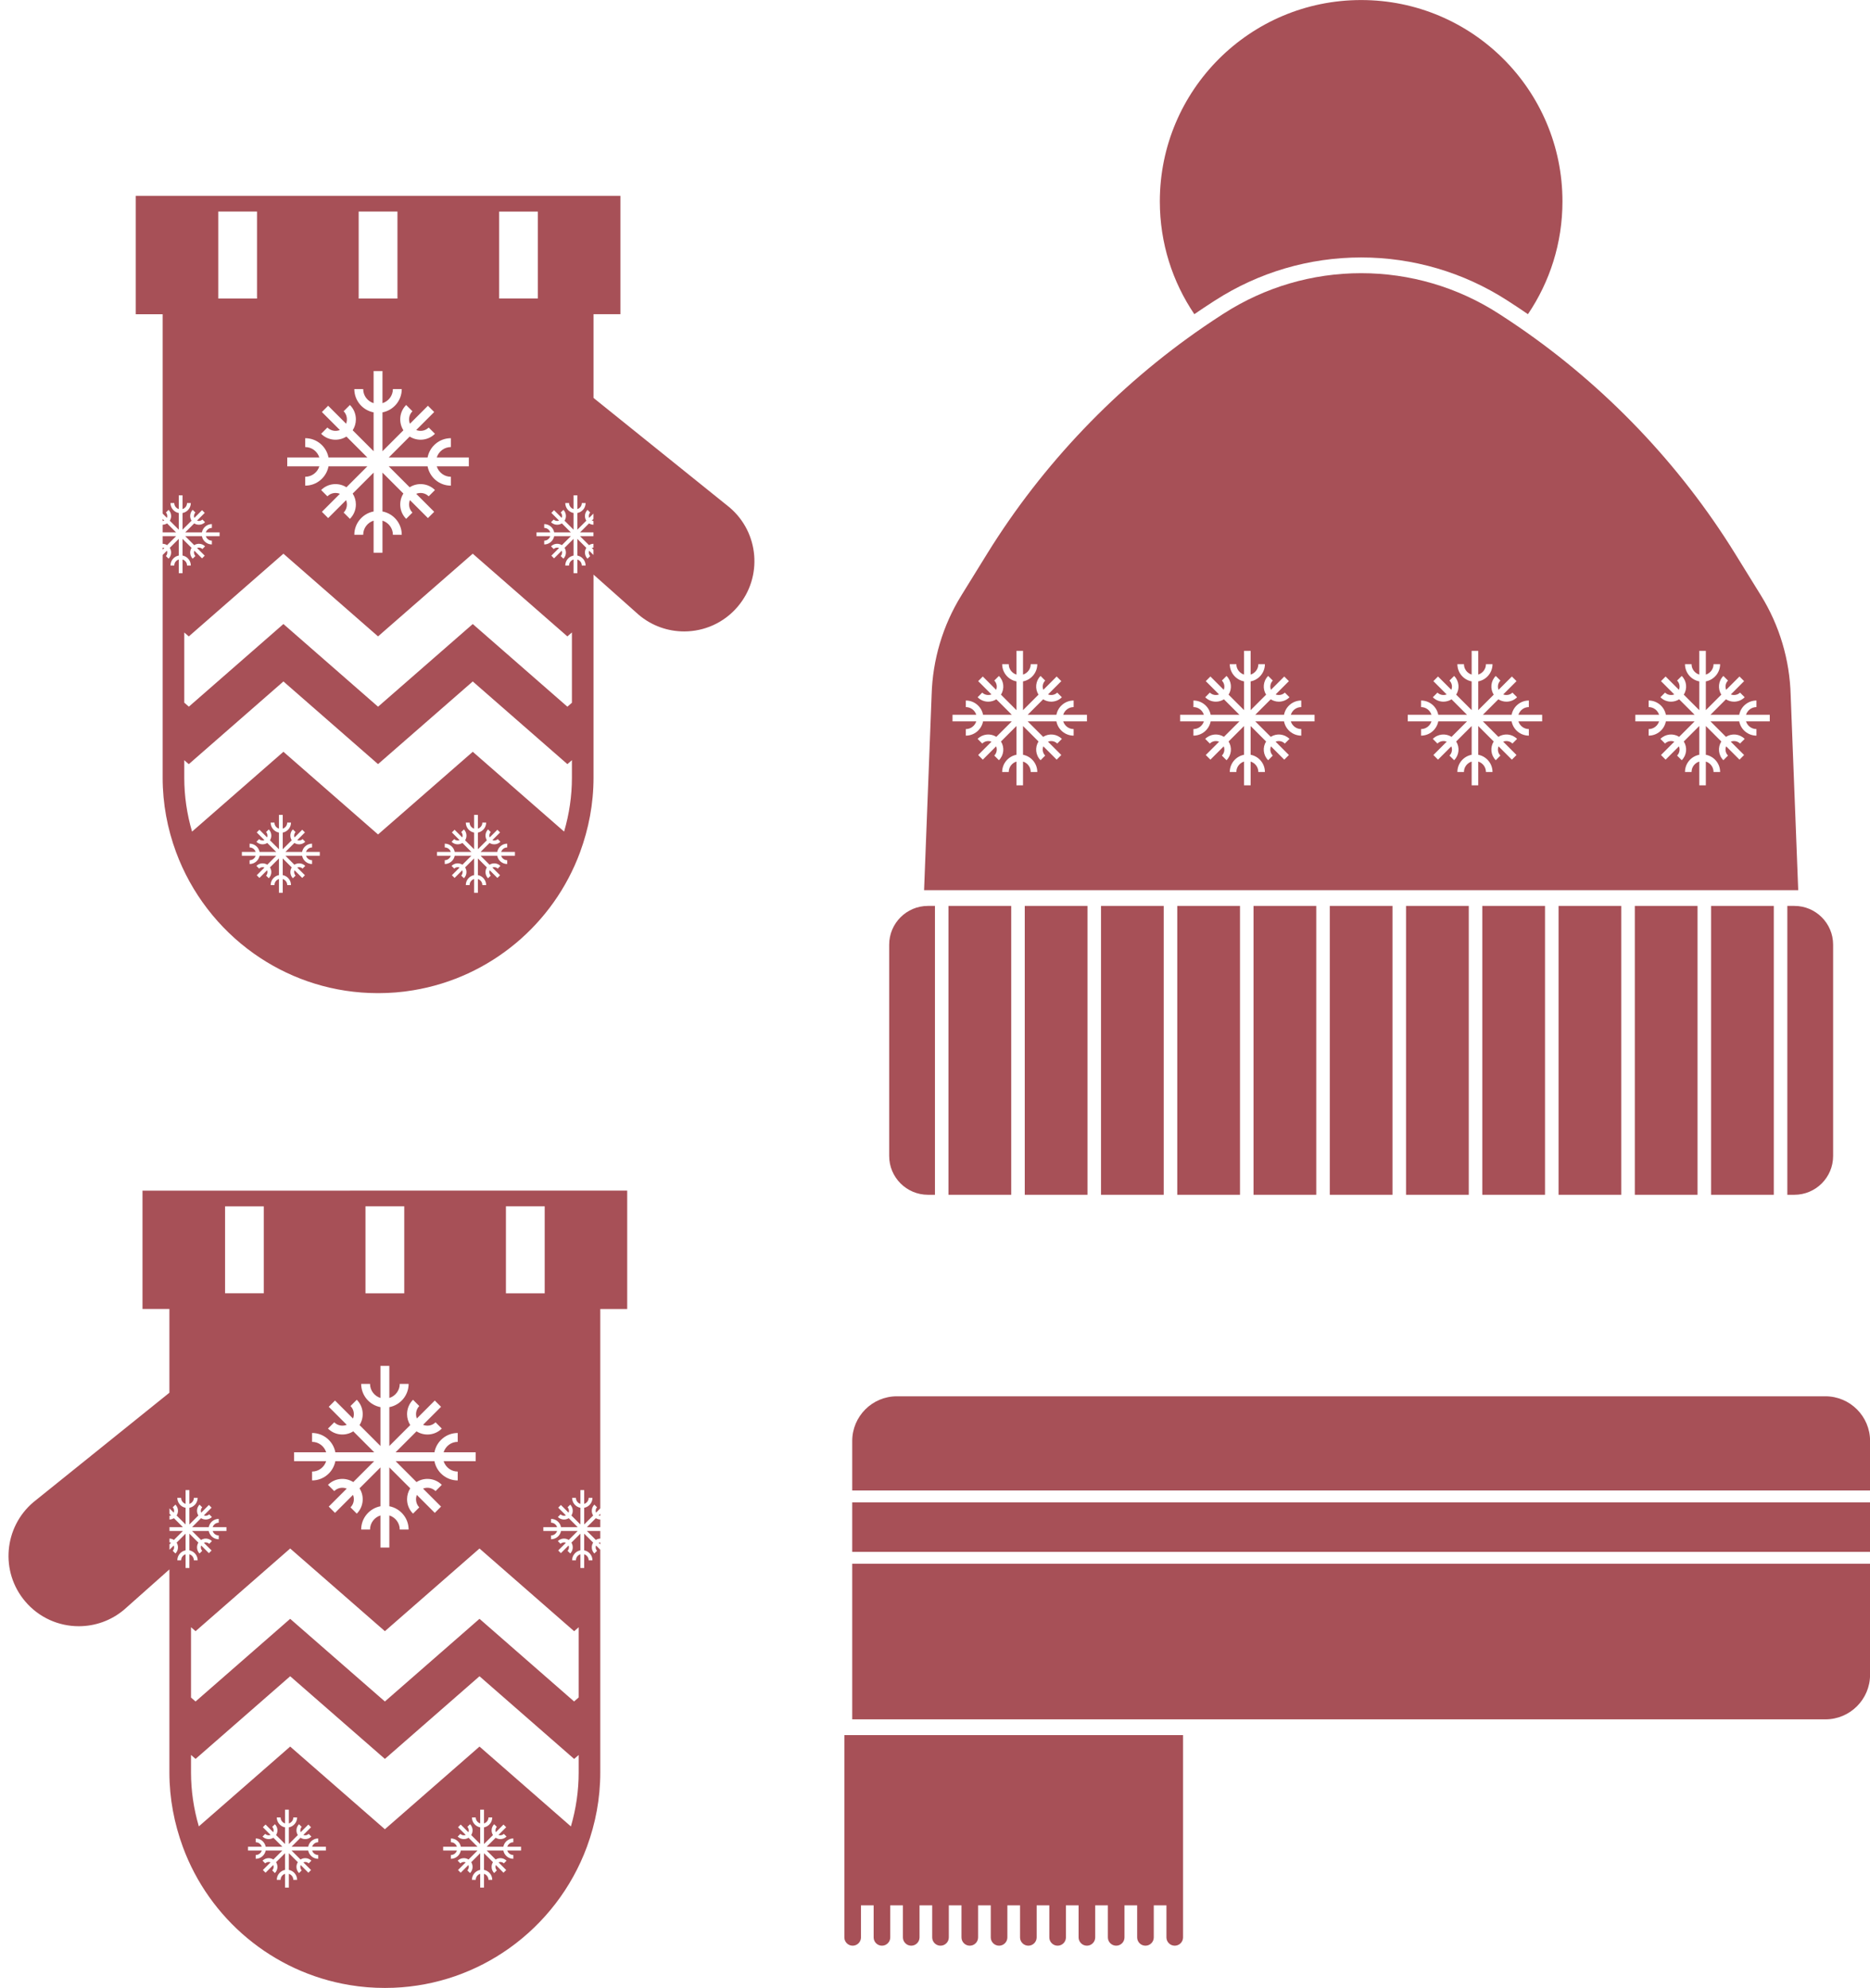 <?xml version="1.0" encoding="UTF-8" standalone="no"?><svg xmlns="http://www.w3.org/2000/svg" xmlns:xlink="http://www.w3.org/1999/xlink" fill="#000000" height="1078.4" preserveAspectRatio="xMidYMid meet" version="1" viewBox="68.8 46.4 1014.7 1078.4" width="1014.7" zoomAndPan="magnify"><g fill="#a75057" id="change1_1"><path d="M 392.125 881.77 C 392.848 881.301 393.68 881.055 394.523 881.031 L 394.523 876.906 L 387.25 876.906 L 392.125 881.77" fill="inherit"/><path d="M 387.25 874.836 L 394.523 874.836 L 394.523 870.699 C 393.691 870.668 392.848 870.422 392.125 869.965 L 387.25 874.836" fill="inherit"/><path d="M 394.523 883.102 C 394.227 883.113 393.926 883.188 393.637 883.297 L 394.523 884.18 L 394.523 883.102" fill="inherit"/><path d="M 394.523 867.562 L 393.637 868.449 C 393.926 868.566 394.227 868.629 394.523 868.641 L 394.523 867.562" fill="inherit"/><path d="M 364.363 747.973 L 343.324 747.973 L 343.324 700.797 L 364.363 700.797 Z M 382.793 967.207 L 380.312 969.387 L 336.707 931.297 L 328.988 924.555 L 321.273 931.297 L 277.645 969.402 L 266.305 959.512 L 233.969 931.293 L 226.254 924.559 L 218.539 931.297 L 174.914 969.402 L 172.449 967.254 L 172.449 929.113 L 174.914 931.266 L 182.633 924.523 L 226.262 886.406 L 250.875 907.887 L 269.934 924.523 L 277.652 931.262 L 285.367 924.523 L 328.988 886.41 L 372.613 924.523 L 380.348 931.277 L 382.793 929.133 Z M 382.793 1007.93 C 382.793 1017.789 381.379 1027.602 378.578 1037.172 L 336.707 1000.59 L 328.988 993.855 L 321.273 1000.602 L 277.645 1038.699 L 266.305 1028.809 L 233.969 1000.59 L 226.254 993.859 L 218.539 1000.602 L 176.691 1037.148 C 173.875 1027.512 172.449 1017.711 172.449 1007.93 L 172.449 998.398 L 174.918 1000.551 L 182.633 993.812 L 226.258 955.703 L 250.879 977.191 L 269.938 993.816 L 277.652 1000.551 L 285.367 993.812 L 328.988 955.707 L 372.613 993.812 L 380.348 1000.57 L 382.793 998.422 Z M 351.535 1050.25 L 344.066 1050.25 C 344.508 1051.648 345.805 1052.68 347.348 1052.68 L 347.348 1054.738 C 344.656 1054.738 342.414 1052.801 341.93 1050.25 L 332.891 1050.25 L 337.758 1055.121 C 339.59 1053.961 342.051 1054.172 343.645 1055.762 L 342.188 1057.219 C 341.402 1056.441 340.246 1056.25 339.281 1056.641 L 343.469 1060.828 L 342.008 1062.289 L 337.832 1058.109 C 337.461 1059.078 337.648 1060.25 338.402 1061.012 L 336.945 1062.469 C 336.051 1061.57 335.555 1060.379 335.555 1059.121 C 335.555 1058.199 335.82 1057.328 336.301 1056.578 L 331.43 1051.711 L 331.43 1060.75 C 333.98 1061.238 335.918 1063.48 335.918 1066.172 L 333.855 1066.172 C 333.855 1064.629 332.828 1063.328 331.43 1062.891 L 331.43 1070.352 L 329.367 1070.352 L 329.367 1062.891 C 327.965 1063.328 326.941 1064.629 326.941 1066.172 L 324.879 1066.172 C 324.879 1063.48 326.812 1061.238 329.367 1060.75 L 329.367 1051.711 L 324.496 1056.578 C 325.656 1058.41 325.449 1060.871 323.852 1062.469 L 322.395 1061.012 C 323.176 1060.219 323.367 1059.07 322.973 1058.102 L 318.785 1062.289 L 317.328 1060.828 L 321.516 1056.641 C 320.547 1056.25 319.395 1056.441 318.609 1057.219 L 317.148 1055.762 C 318.746 1054.172 321.203 1053.961 323.035 1055.121 L 327.906 1050.25 L 318.863 1050.25 C 318.379 1052.801 316.141 1054.738 313.449 1054.738 L 313.449 1052.68 C 314.992 1052.68 316.289 1051.648 316.73 1050.25 L 309.262 1050.25 L 309.262 1048.191 L 316.73 1048.191 C 316.289 1046.789 314.992 1045.762 313.449 1045.762 L 313.449 1043.699 C 316.141 1043.699 318.379 1045.641 318.863 1048.191 L 327.906 1048.191 L 323.035 1043.32 C 321.203 1044.48 318.746 1044.27 317.148 1042.672 L 318.609 1041.211 C 319.395 1042 320.547 1042.191 321.516 1041.801 L 317.328 1037.609 L 318.785 1036.148 L 322.973 1040.34 C 323.371 1039.371 323.176 1038.219 322.391 1037.43 L 323.852 1035.969 C 325.449 1037.57 325.656 1040.031 324.496 1041.859 L 329.367 1046.73 L 329.367 1037.691 C 326.812 1037.199 324.879 1034.961 324.879 1032.27 L 326.941 1032.27 C 326.941 1033.809 327.965 1035.109 329.367 1035.551 L 329.367 1028.078 L 331.43 1028.078 L 331.43 1035.551 C 332.828 1035.109 333.855 1033.809 333.855 1032.27 L 335.918 1032.27 C 335.918 1034.961 333.98 1037.199 331.43 1037.691 L 331.43 1046.73 L 336.301 1041.859 C 335.82 1041.109 335.555 1040.238 335.555 1039.32 C 335.555 1038.059 336.047 1036.871 336.945 1035.969 L 338.402 1037.43 C 337.648 1038.191 337.461 1039.359 337.832 1040.328 L 342.008 1036.148 L 343.469 1037.609 L 339.281 1041.801 C 340.246 1042.191 341.402 1042 342.188 1041.211 L 343.645 1042.672 C 342.051 1044.27 339.59 1044.48 337.758 1043.32 L 332.887 1048.191 L 341.93 1048.191 C 342.414 1045.641 344.656 1043.699 347.348 1043.699 L 347.348 1045.762 C 345.805 1045.762 344.508 1046.789 344.066 1048.191 L 351.535 1048.191 Z M 245.645 1050.25 L 238.176 1050.25 C 238.617 1051.648 239.914 1052.68 241.457 1052.68 L 241.457 1054.738 C 238.766 1054.738 236.527 1052.801 236.039 1050.25 L 227 1050.25 L 231.867 1055.121 C 233.699 1053.961 236.16 1054.172 237.758 1055.762 L 236.297 1057.219 C 235.512 1056.441 234.359 1056.25 233.391 1056.641 L 237.578 1060.828 L 236.121 1062.289 L 231.941 1058.109 C 231.57 1059.078 231.758 1060.25 232.516 1061.012 L 231.055 1062.469 C 230.16 1061.57 229.664 1060.379 229.664 1059.121 C 229.664 1058.199 229.93 1057.328 230.41 1056.578 L 225.539 1051.711 L 225.539 1060.75 C 228.094 1061.238 230.027 1063.48 230.027 1066.172 L 227.965 1066.172 C 227.965 1064.629 226.941 1063.328 225.539 1062.891 L 225.539 1070.352 L 223.477 1070.352 L 223.477 1062.891 C 222.074 1063.328 221.051 1064.629 221.051 1066.172 L 218.988 1066.172 C 218.988 1063.48 220.926 1061.238 223.477 1060.75 L 223.477 1051.711 L 218.605 1056.578 C 219.77 1058.41 219.559 1060.871 217.961 1062.469 L 216.504 1061.012 C 217.285 1060.219 217.477 1059.07 217.086 1058.102 L 212.898 1062.289 L 211.438 1060.828 L 215.625 1056.641 C 214.656 1056.25 213.504 1056.441 212.719 1057.219 L 211.262 1055.762 C 212.855 1054.172 215.316 1053.961 217.148 1055.121 L 222.016 1050.25 L 212.977 1050.25 C 212.488 1052.801 210.25 1054.738 207.559 1054.738 L 207.559 1052.68 C 209.102 1052.68 210.398 1051.648 210.84 1050.25 L 203.371 1050.25 L 203.371 1048.191 L 210.84 1048.191 C 210.398 1046.789 209.102 1045.762 207.559 1045.762 L 207.559 1043.699 C 210.25 1043.699 212.488 1045.641 212.977 1048.191 L 222.02 1048.191 L 217.148 1043.32 C 215.316 1044.48 212.855 1044.27 211.262 1042.672 L 212.719 1041.211 C 213.504 1042 214.656 1042.191 215.625 1041.801 L 211.438 1037.609 L 212.898 1036.148 L 217.086 1040.34 C 217.48 1039.371 217.285 1038.219 216.504 1037.43 L 217.965 1035.969 C 219.559 1037.57 219.77 1040.031 218.605 1041.859 L 223.477 1046.73 L 223.477 1037.691 C 220.926 1037.199 218.988 1034.961 218.988 1032.27 L 221.051 1032.27 C 221.051 1033.809 222.074 1035.109 223.477 1035.551 L 223.477 1028.078 L 225.539 1028.078 L 225.539 1035.551 C 226.941 1035.109 227.965 1033.809 227.965 1032.27 L 230.027 1032.27 C 230.027 1034.961 228.094 1037.199 225.539 1037.691 L 225.539 1046.73 L 230.41 1041.859 C 229.93 1041.109 229.664 1040.238 229.664 1039.32 C 229.664 1038.059 230.156 1036.871 231.055 1035.969 L 232.516 1037.43 C 231.762 1038.191 231.57 1039.359 231.941 1040.328 L 236.121 1036.148 L 237.578 1037.609 L 233.391 1041.801 C 234.359 1042.191 235.512 1042 236.297 1041.211 L 237.758 1042.672 C 236.16 1044.27 233.699 1044.48 231.867 1043.32 L 227 1048.191 L 236.039 1048.191 C 236.527 1045.641 238.766 1043.699 241.457 1043.699 L 241.457 1045.762 C 239.914 1045.762 238.617 1046.789 238.176 1048.191 L 245.645 1048.191 Z M 160.773 884.18 L 161.656 883.297 C 161.367 883.188 161.07 883.113 160.773 883.102 L 160.773 881.031 C 161.613 881.055 162.445 881.301 163.172 881.77 L 168.047 876.906 L 160.773 876.906 L 160.773 874.836 L 168.047 874.836 L 163.172 869.965 C 162.445 870.422 161.605 870.668 160.773 870.699 L 160.773 868.641 C 161.07 868.629 161.367 868.566 161.656 868.449 L 160.773 867.562 L 160.773 864.641 L 163.098 866.977 C 163.469 866.008 163.277 864.836 162.531 864.074 L 163.992 862.613 C 164.891 863.523 165.379 864.707 165.379 865.977 C 165.379 866.883 165.113 867.758 164.633 868.504 L 169.508 873.375 L 169.508 864.332 C 166.945 863.852 165.016 861.613 165.016 858.914 L 167.074 858.914 C 167.074 860.461 168.098 861.762 169.508 862.199 L 169.508 854.734 L 171.566 854.734 L 171.566 862.199 C 172.973 861.762 173.996 860.461 173.996 858.914 L 176.055 858.914 C 176.055 861.613 174.125 863.852 171.566 864.332 L 171.566 873.375 L 176.438 868.504 C 175.277 866.68 175.488 864.215 177.078 862.613 L 178.539 864.074 C 177.762 864.863 177.57 866.016 177.965 866.988 L 182.145 862.797 L 183.605 864.258 L 179.414 868.449 C 180.383 868.844 181.535 868.652 182.324 867.863 L 183.785 869.324 C 182.188 870.914 179.723 871.125 177.898 869.965 L 173.027 874.836 L 182.07 874.836 C 182.551 872.289 184.789 870.348 187.488 870.348 L 187.488 872.414 C 185.941 872.414 184.648 873.441 184.203 874.836 L 191.668 874.836 L 191.668 876.906 L 184.203 876.906 C 184.648 878.305 185.941 879.328 187.488 879.328 L 187.488 881.387 C 185.32 881.387 183.469 880.133 182.566 878.32 C 182.344 877.875 182.164 877.406 182.07 876.906 L 173.027 876.906 L 177.898 881.77 C 178.359 881.477 178.863 881.27 179.379 881.152 C 180.91 880.805 182.59 881.223 183.785 882.41 L 182.324 883.871 C 181.535 883.094 180.383 882.898 179.414 883.297 L 183.605 887.477 L 182.145 888.938 L 177.965 884.758 C 177.57 885.715 177.762 886.867 178.539 887.656 L 177.078 889.117 C 175.746 887.777 175.395 885.832 175.996 884.16 C 176.113 883.84 176.25 883.523 176.438 883.23 L 171.566 878.355 L 171.566 887.402 C 171.77 887.441 171.965 887.508 172.164 887.57 C 174.414 888.273 176.055 890.348 176.055 892.816 L 173.996 892.816 C 173.996 891.273 172.973 889.98 171.566 889.531 L 171.566 897 L 169.508 897 L 169.508 889.531 C 168.359 889.898 167.477 890.828 167.188 891.996 C 167.121 892.262 167.074 892.531 167.074 892.816 L 165.016 892.816 C 165.016 890.133 166.945 887.891 169.508 887.402 L 169.508 878.355 L 164.633 883.23 C 165.113 883.977 165.379 884.852 165.379 885.77 C 165.379 887.027 164.891 888.223 163.992 889.117 L 162.531 887.656 C 163.289 886.898 163.469 885.727 163.098 884.766 L 160.773 887.09 Z M 190.926 700.812 L 211.934 700.812 L 211.934 747.949 L 190.926 747.949 Z M 228.383 834.211 L 245.789 834.211 C 244.762 830.945 241.738 828.559 238.141 828.559 L 238.141 823.746 C 244.414 823.746 249.637 828.262 250.766 834.211 L 271.848 834.211 L 260.492 822.855 C 256.223 825.562 250.492 825.074 246.77 821.355 L 250.172 817.953 C 252 819.781 254.688 820.23 256.945 819.309 L 247.184 809.547 L 250.586 806.145 L 260.348 815.906 C 261.27 813.652 260.82 810.965 258.988 809.133 L 262.395 805.73 C 266.113 809.457 266.602 815.188 263.895 819.453 L 275.246 830.805 L 275.246 809.73 C 269.297 808.602 264.781 803.375 264.781 797.105 L 269.594 797.105 C 269.594 800.707 271.984 803.727 275.246 804.754 L 275.246 787.344 L 280.059 787.344 L 280.059 804.754 C 283.32 803.727 285.711 800.707 285.711 797.105 L 290.523 797.105 C 290.523 803.375 286.008 808.602 280.059 809.73 L 280.059 830.805 L 291.41 819.453 C 290.293 817.699 289.676 815.676 289.676 813.547 C 289.676 810.594 290.824 807.82 292.91 805.73 L 296.312 809.133 C 294.559 810.895 294.113 813.629 294.98 815.883 L 304.719 806.145 L 308.121 809.547 L 298.359 819.309 C 300.613 820.23 303.305 819.781 305.133 817.953 L 308.531 821.355 C 304.812 825.078 299.078 825.566 294.812 822.855 L 283.457 834.211 L 304.535 834.211 C 305.668 828.262 310.891 823.746 317.164 823.746 L 317.164 828.559 C 313.562 828.559 310.543 830.945 309.512 834.211 L 326.922 834.211 L 326.922 839.023 L 309.512 839.023 C 310.543 842.285 313.562 844.676 317.164 844.676 L 317.164 849.488 C 310.891 849.488 305.668 844.969 304.535 839.023 L 283.461 839.023 L 294.812 850.371 C 299.078 847.66 304.812 848.152 308.531 851.871 L 305.133 855.273 C 303.305 853.449 300.613 853 298.359 853.922 L 308.121 863.68 L 304.719 867.082 L 294.984 857.348 C 294.113 859.602 294.551 862.332 296.312 864.094 L 292.91 867.496 C 290.824 865.41 289.676 862.637 289.676 859.688 C 289.676 857.555 290.293 855.527 291.41 853.773 L 280.059 842.422 L 280.059 863.496 C 286.008 864.629 290.523 869.852 290.523 876.129 L 285.711 876.129 C 285.711 872.527 283.32 869.508 280.059 868.473 L 280.059 885.883 L 275.246 885.883 L 275.246 868.473 C 271.984 869.508 269.594 872.527 269.594 876.129 L 264.781 876.129 C 264.781 869.852 269.297 864.629 275.246 863.496 L 275.246 842.422 L 263.895 853.773 C 266.602 858.039 266.113 863.773 262.395 867.496 L 258.992 864.094 C 260.812 862.266 261.266 859.578 260.348 857.32 L 250.586 867.082 L 247.184 863.68 L 256.945 853.922 C 254.688 853 252 853.449 250.172 855.273 L 246.77 851.871 C 250.492 848.152 256.223 847.664 260.492 850.371 L 271.844 839.023 L 250.766 839.023 C 249.637 844.969 244.414 849.488 238.141 849.488 L 238.141 844.676 C 241.738 844.676 244.762 842.285 245.789 839.023 L 228.383 839.023 Z M 267.117 700.797 L 288.156 700.797 L 288.156 747.973 L 267.117 747.973 Z M 392.199 866.977 L 394.523 864.641 L 394.523 756.508 L 409.133 756.508 L 409.133 692.266 L 258.586 692.266 L 258.586 692.277 L 146.121 692.277 L 146.121 756.48 L 160.719 756.48 L 160.719 801.91 L 86.906 861.297 C 70.855 874.914 68.828 899.02 82.445 915.07 C 89.977 923.992 100.754 928.57 111.531 928.57 C 120.281 928.57 129.031 925.613 136.215 919.531 L 160.719 897.75 L 160.719 1007.93 C 160.719 1022.121 163.387 1035.68 168.027 1048.309 L 168.027 1048.32 C 182.34 1087.191 216.699 1116.332 258.59 1123.238 C 264.785 1124.281 271.164 1124.789 277.648 1124.789 C 279.219 1124.789 280.785 1124.762 282.344 1124.699 L 282.375 1124.699 C 305.707 1123.77 327.293 1115.949 345.156 1103.238 C 364.215 1089.68 379.051 1070.512 387.285 1048.199 L 384.445 1050.68 L 387.281 1048.199 C 391.91 1035.621 394.523 1022.121 394.523 1007.93 L 394.523 903.219 L 394.523 903.223 L 394.523 887.09 L 392.199 884.766 C 391.824 885.727 392.008 886.898 392.766 887.656 L 391.305 889.117 C 390.406 888.223 389.914 887.027 389.914 885.77 C 389.914 884.852 390.184 883.977 390.664 883.23 L 385.789 878.355 L 385.789 887.402 C 388.348 887.891 390.277 890.133 390.277 892.816 L 388.219 892.816 C 388.219 891.273 387.195 889.98 385.789 889.531 L 385.789 897 L 383.73 897 L 383.73 889.531 C 382.324 889.98 381.301 891.273 381.301 892.816 L 379.242 892.816 C 379.242 890.133 381.172 887.891 383.73 887.402 L 383.73 878.355 L 378.855 883.23 C 380.02 885.055 379.805 887.52 378.219 889.117 L 376.758 887.656 C 377.535 886.867 377.727 885.715 377.332 884.758 L 373.152 888.938 L 371.691 887.477 L 375.883 883.297 C 374.91 882.898 373.758 883.094 372.969 883.871 L 371.508 882.41 C 373.109 880.82 375.57 880.605 377.395 881.77 L 382.27 876.906 L 373.227 876.906 C 372.746 879.453 370.508 881.387 367.809 881.387 L 367.809 879.328 C 369.355 879.328 370.645 878.305 371.094 876.906 L 363.629 876.906 L 363.629 874.836 L 371.094 874.836 C 370.645 873.441 369.355 872.414 367.809 872.414 L 367.809 870.348 C 370.508 870.348 372.746 872.289 373.227 874.836 L 382.27 874.836 L 377.395 869.965 C 375.57 871.125 373.109 870.914 371.508 869.324 L 372.969 867.863 C 373.758 868.652 374.91 868.844 375.883 868.449 L 371.691 864.258 L 373.152 862.797 L 377.332 866.988 C 377.727 866.016 377.535 864.863 376.758 864.074 L 378.219 862.613 C 379.805 864.215 380.02 866.68 378.855 868.504 L 383.73 873.375 L 383.73 864.332 C 381.172 863.852 379.242 861.613 379.242 858.914 L 381.301 858.914 C 381.301 860.461 382.324 861.762 383.73 862.199 L 383.73 854.734 L 385.789 854.734 L 385.789 862.199 C 387.195 861.762 388.219 860.461 388.219 858.914 L 390.277 858.914 C 390.277 861.613 388.348 863.852 385.789 864.332 L 385.789 873.375 L 390.664 868.504 C 390.184 867.758 389.914 866.883 389.914 865.977 C 389.914 864.707 390.406 863.523 391.305 862.613 L 392.766 864.074 C 392.016 864.836 391.824 866.008 392.199 866.977" fill="inherit"/><path d="M 159.461 342.129 C 158.734 341.66 157.902 341.414 157.062 341.395 L 157.062 337.266 L 164.336 337.266 L 159.461 342.129" fill="inherit"/><path d="M 164.336 335.199 L 157.062 335.199 L 157.062 331.059 C 157.895 331.027 158.734 330.781 159.461 330.324 L 164.336 335.199" fill="inherit"/><path d="M 157.062 343.465 C 157.359 343.473 157.66 343.547 157.945 343.656 L 157.062 344.539 L 157.062 343.465" fill="inherit"/><path d="M 157.062 327.926 L 157.945 328.809 C 157.66 328.926 157.359 328.988 157.062 329 L 157.062 327.926" fill="inherit"/><path d="M 187.223 161.16 L 208.262 161.16 L 208.262 208.336 L 187.223 208.336 Z M 168.789 389.492 L 171.238 391.641 L 178.973 384.883 L 222.594 346.77 L 266.219 384.883 L 273.934 391.621 L 281.648 384.887 L 300.707 368.246 L 325.324 346.766 L 368.949 384.883 L 376.672 391.625 L 379.133 389.473 L 379.133 427.613 L 376.672 429.762 L 333.047 391.656 L 325.332 384.918 L 317.613 391.652 L 285.281 419.871 L 273.941 429.766 L 230.312 391.656 L 222.594 384.914 L 214.879 391.656 L 171.273 429.746 L 168.789 427.566 Z M 168.789 458.781 L 171.238 460.93 L 178.973 454.172 L 222.594 416.066 L 266.219 454.172 L 273.93 460.91 L 281.648 454.176 L 300.707 437.551 L 325.324 416.066 L 368.953 454.172 L 376.668 460.91 L 379.133 458.758 L 379.133 468.285 C 379.133 478.074 377.711 487.871 374.895 497.508 L 333.047 460.957 L 325.332 454.219 L 317.613 460.953 L 285.281 489.172 L 273.941 499.062 L 230.312 460.957 L 222.594 454.215 L 214.879 460.953 L 173.008 497.523 C 170.207 487.961 168.789 478.152 168.789 468.285 Z M 200.051 508.547 L 207.52 508.547 C 207.078 507.148 205.781 506.121 204.234 506.121 L 204.234 504.059 C 206.93 504.059 209.168 505.996 209.652 508.547 L 218.695 508.547 L 213.824 503.676 C 211.996 504.84 209.535 504.629 207.938 503.031 L 209.398 501.574 C 210.184 502.359 211.336 502.551 212.305 502.156 L 208.117 497.969 L 209.574 496.508 L 213.754 500.688 C 214.125 499.719 213.934 498.547 213.18 497.789 L 214.641 496.332 C 215.535 497.227 216.027 498.418 216.027 499.684 C 216.027 500.598 215.766 501.465 215.285 502.219 L 220.156 507.09 L 220.156 498.047 C 217.602 497.562 215.664 495.32 215.664 492.629 L 217.73 492.629 C 217.73 494.176 218.754 495.469 220.156 495.91 L 220.156 488.445 L 222.219 488.445 L 222.219 495.91 C 223.617 495.469 224.645 494.176 224.645 492.629 L 226.707 492.629 C 226.707 495.32 224.77 497.562 222.219 498.047 L 222.219 507.09 L 227.09 502.219 C 225.926 500.387 226.137 497.93 227.73 496.332 L 229.191 497.789 C 228.406 498.574 228.215 499.727 228.609 500.695 L 232.797 496.508 L 234.258 497.969 L 230.07 502.156 C 231.039 502.551 232.191 502.359 232.977 501.574 L 234.434 503.031 C 232.84 504.629 230.379 504.84 228.547 503.676 L 223.676 508.547 L 232.719 508.547 C 233.203 505.996 235.445 504.059 238.137 504.059 L 238.137 506.121 C 236.594 506.121 235.297 507.148 234.855 508.547 L 242.324 508.547 L 242.324 510.613 L 234.855 510.613 C 235.297 512.012 236.594 513.035 238.137 513.035 L 238.137 515.102 C 235.445 515.102 233.203 513.164 232.719 510.613 L 223.68 510.613 L 228.547 515.48 C 230.379 514.32 232.84 514.527 234.434 516.125 L 232.977 517.586 C 232.191 516.801 231.039 516.609 230.07 517.004 L 234.258 521.191 L 232.797 522.648 L 228.609 518.465 C 228.215 519.43 228.41 520.582 229.191 521.367 L 227.73 522.828 C 226.137 521.23 225.926 518.77 227.09 516.941 L 222.219 512.07 L 222.219 521.113 C 224.77 521.598 226.707 523.84 226.707 526.531 L 224.645 526.531 C 224.645 524.984 223.617 523.688 222.219 523.246 L 222.219 530.715 L 220.156 530.715 L 220.156 523.246 C 218.754 523.688 217.73 524.984 217.73 526.531 L 215.664 526.531 C 215.664 523.84 217.602 521.598 220.156 521.113 L 220.156 512.07 L 215.285 516.941 C 215.766 517.691 216.027 518.562 216.027 519.477 C 216.027 520.742 215.535 521.934 214.641 522.828 L 213.18 521.367 C 213.938 520.613 214.125 519.441 213.754 518.473 L 209.574 522.648 L 208.117 521.191 L 212.305 517.004 C 211.336 516.609 210.184 516.801 209.398 517.586 L 207.938 516.125 C 209.535 514.527 211.996 514.316 213.824 515.48 L 218.695 510.613 L 209.652 510.613 C 209.168 513.164 206.93 515.102 204.234 515.102 L 204.234 513.035 C 205.781 513.035 207.078 512.012 207.52 510.613 L 200.051 510.613 Z M 305.941 508.547 L 313.41 508.547 C 312.969 507.148 311.672 506.121 310.125 506.121 L 310.125 504.059 C 312.816 504.059 315.059 505.996 315.543 508.547 L 324.586 508.547 L 319.715 503.676 C 317.883 504.84 315.426 504.629 313.828 503.031 L 315.289 501.574 C 316.074 502.359 317.227 502.551 318.191 502.156 L 314.004 497.969 L 315.465 496.508 L 319.645 500.688 C 320.016 499.719 319.824 498.547 319.07 497.789 L 320.531 496.332 C 321.426 497.227 321.918 498.418 321.918 499.684 C 321.918 500.598 321.652 501.465 321.176 502.219 L 326.047 507.09 L 326.047 498.047 C 323.492 497.562 321.555 495.32 321.555 492.629 L 323.617 492.629 C 323.617 494.176 324.645 495.469 326.047 495.91 L 326.047 488.445 L 328.109 488.445 L 328.109 495.91 C 329.508 495.469 330.531 494.176 330.531 492.629 L 332.598 492.629 C 332.598 495.32 330.66 497.562 328.109 498.047 L 328.109 507.09 L 332.977 502.219 C 331.816 500.387 332.027 497.93 333.621 496.332 L 335.082 497.789 C 334.297 498.574 334.105 499.727 334.5 500.695 L 338.688 496.508 L 340.148 497.969 L 335.961 502.156 C 336.926 502.551 338.082 502.359 338.863 501.574 L 340.324 503.031 C 338.727 504.629 336.27 504.84 334.438 503.676 L 329.566 508.547 L 338.609 508.547 C 339.094 505.996 341.336 504.059 344.027 504.059 L 344.027 506.121 C 342.48 506.121 341.188 507.148 340.746 508.547 L 348.211 508.547 L 348.211 510.613 L 340.746 510.613 C 341.188 512.012 342.48 513.035 344.027 513.035 L 344.027 515.102 C 341.336 515.102 339.094 513.164 338.609 510.613 L 329.57 510.613 L 334.438 515.48 C 336.27 514.32 338.727 514.527 340.324 516.125 L 338.863 517.586 C 338.082 516.801 336.926 516.609 335.961 517.004 L 340.148 521.191 L 338.688 522.648 L 334.5 518.465 C 334.105 519.43 334.301 520.582 335.082 521.367 L 333.621 522.828 C 332.027 521.23 331.816 518.77 332.977 516.941 L 328.109 512.07 L 328.109 521.113 C 330.66 521.598 332.598 523.84 332.598 526.531 L 330.531 526.531 C 330.531 524.984 329.508 523.688 328.109 523.246 L 328.109 530.715 L 326.047 530.715 L 326.047 523.246 C 324.645 523.688 323.617 524.984 323.617 526.531 L 321.555 526.531 C 321.555 523.84 323.492 521.598 326.047 521.113 L 326.047 512.07 L 321.176 516.941 C 321.652 517.691 321.918 518.562 321.918 519.477 C 321.918 520.742 321.426 521.934 320.531 522.828 L 319.07 521.367 C 319.828 520.613 320.016 519.441 319.641 518.473 L 315.465 522.648 L 314.004 521.191 L 318.191 517.004 C 317.227 516.609 316.074 516.801 315.289 517.586 L 313.828 516.125 C 315.426 514.527 317.883 514.316 319.715 515.48 L 324.586 510.613 L 315.543 510.613 C 315.059 513.164 312.816 515.102 310.125 515.102 L 310.125 513.035 C 311.672 513.035 312.969 512.012 313.41 510.613 L 305.941 510.613 Z M 390.812 347.449 L 388.488 345.129 C 388.113 346.086 388.297 347.262 389.055 348.016 L 387.594 349.477 C 386.695 348.582 386.203 347.387 386.203 346.129 C 386.203 345.211 386.473 344.336 386.953 343.59 L 382.078 338.719 L 382.078 347.762 C 384.637 348.25 386.566 350.492 386.566 353.18 L 384.512 353.18 C 384.512 352.895 384.465 352.621 384.398 352.359 C 384.109 351.188 383.227 350.258 382.078 349.895 L 382.078 357.359 L 380.02 357.359 L 380.02 349.895 C 378.613 350.344 377.59 351.633 377.59 353.18 L 375.531 353.18 C 375.531 350.707 377.168 348.633 379.422 347.93 C 379.617 347.867 379.812 347.801 380.02 347.762 L 380.02 338.719 L 375.145 343.59 C 375.336 343.887 375.473 344.199 375.59 344.523 C 376.191 346.191 375.84 348.137 374.508 349.477 L 373.047 348.016 C 373.824 347.227 374.016 346.074 373.621 345.117 L 369.441 349.297 L 367.98 347.836 L 372.172 343.656 C 371.199 343.262 370.047 343.453 369.258 344.23 L 367.797 342.77 C 368.992 341.582 370.672 341.164 372.203 341.512 C 372.723 341.633 373.223 341.836 373.684 342.129 L 378.559 337.266 L 369.516 337.266 C 369.422 337.77 369.242 338.234 369.02 338.68 C 368.117 340.492 366.266 341.746 364.098 341.746 L 364.098 339.688 C 365.645 339.688 366.934 338.664 367.383 337.266 L 359.918 337.266 L 359.918 335.199 L 367.383 335.199 C 366.934 333.801 365.645 332.777 364.098 332.777 L 364.098 330.707 C 366.797 330.707 369.035 332.648 369.516 335.199 L 378.559 335.199 L 373.684 330.324 C 371.863 331.484 369.398 331.273 367.797 329.684 L 369.258 328.223 C 370.047 329.012 371.199 329.203 372.172 328.809 L 367.98 324.617 L 369.441 323.156 L 373.621 327.348 C 374.016 326.379 373.824 325.227 373.047 324.438 L 374.508 322.977 C 376.094 324.574 376.309 327.039 375.145 328.863 L 380.02 333.738 L 380.02 324.691 C 377.461 324.215 375.531 321.973 375.531 319.273 L 377.59 319.273 C 377.59 320.82 378.613 322.121 380.02 322.559 L 380.02 315.094 L 382.078 315.094 L 382.078 322.559 C 383.484 322.121 384.512 320.82 384.512 319.273 L 386.566 319.273 C 386.566 321.973 384.637 324.215 382.078 324.691 L 382.078 333.738 L 386.953 328.863 C 386.473 328.117 386.203 327.242 386.203 326.336 C 386.203 325.066 386.695 323.883 387.594 322.977 L 389.055 324.438 C 388.309 325.195 388.113 326.367 388.488 327.34 L 390.812 325.004 L 390.812 327.926 L 389.93 328.809 C 390.215 328.926 390.516 328.988 390.812 329 L 390.812 331.059 C 389.98 331.027 389.137 330.781 388.414 330.324 L 383.539 335.199 L 390.812 335.199 L 390.812 337.266 L 383.539 337.266 L 388.414 342.129 C 389.137 341.66 389.969 341.414 390.812 341.395 L 390.812 343.465 C 390.516 343.473 390.215 343.547 389.93 343.656 L 390.812 344.539 Z M 360.656 208.309 L 339.652 208.309 L 339.652 161.172 L 360.656 161.172 Z M 323.199 299.383 L 305.793 299.383 C 306.824 302.648 309.844 305.035 313.445 305.035 L 313.445 309.848 C 307.172 309.848 301.949 305.328 300.816 299.383 L 279.742 299.383 L 291.094 310.73 C 295.359 308.023 301.094 308.512 304.816 312.234 L 301.414 315.637 C 299.586 313.809 296.895 313.359 294.641 314.281 L 304.402 324.043 L 301 327.445 L 291.238 317.684 C 290.32 319.938 290.77 322.625 292.594 324.453 L 289.191 327.855 C 285.469 324.137 284.98 318.398 287.688 314.133 L 276.34 302.781 L 276.34 323.855 C 282.285 324.988 286.801 330.215 286.801 336.488 L 281.992 336.488 C 281.992 332.887 279.602 329.867 276.34 328.836 L 276.34 346.242 L 271.527 346.242 L 271.527 328.836 C 268.262 329.867 265.875 332.887 265.875 336.488 L 261.062 336.488 C 261.062 330.215 265.578 324.988 271.527 323.855 L 271.527 302.781 L 260.176 314.137 C 261.293 315.887 261.91 317.914 261.91 320.047 C 261.91 322.996 260.758 325.77 258.672 327.855 L 255.27 324.453 C 257.035 322.691 257.473 319.961 256.602 317.707 L 246.863 327.445 L 243.465 324.043 L 253.227 314.281 C 250.969 313.359 248.281 313.809 246.453 315.637 L 243.051 312.234 C 246.773 308.512 252.504 308.02 256.773 310.73 L 268.121 299.383 L 247.051 299.383 C 245.918 305.328 240.695 309.848 234.422 309.848 L 234.422 305.035 C 238.023 305.035 241.043 302.648 242.074 299.383 L 224.664 299.383 L 224.664 294.57 L 242.074 294.57 C 241.043 291.305 238.023 288.918 234.422 288.918 L 234.422 284.105 C 240.695 284.105 245.918 288.621 247.051 294.57 L 268.129 294.57 L 256.773 283.219 C 252.504 285.926 246.773 285.438 243.051 281.715 L 246.453 278.312 C 248.281 280.141 250.969 280.59 253.227 279.668 L 243.465 269.906 L 246.863 266.504 L 256.602 276.242 C 257.473 273.988 257.027 271.258 255.27 269.492 L 258.672 266.094 C 260.762 268.184 261.91 270.953 261.91 273.906 C 261.91 276.035 261.293 278.062 260.176 279.812 L 271.527 291.168 L 271.527 270.094 C 265.578 268.961 261.062 263.738 261.062 257.465 L 265.875 257.465 C 265.875 261.066 268.262 264.086 271.527 265.113 L 271.527 247.703 L 276.34 247.703 L 276.34 265.113 C 279.602 264.086 281.992 261.066 281.992 257.465 L 286.801 257.465 C 286.801 263.738 282.285 268.961 276.34 270.094 L 276.34 291.168 L 287.691 279.812 C 284.98 275.547 285.469 269.816 289.188 266.094 L 292.598 269.492 C 290.766 271.324 290.316 274.012 291.238 276.266 L 301 266.504 L 304.402 269.906 L 294.641 279.668 C 296.895 280.59 299.586 280.141 301.414 278.312 L 304.816 281.715 C 301.094 285.434 295.359 285.922 291.094 283.219 L 279.738 294.57 L 300.816 294.57 C 301.949 288.621 307.172 284.105 313.445 284.105 L 313.445 288.918 C 309.844 288.918 306.824 291.305 305.793 294.57 L 323.199 294.57 Z M 284.465 208.336 L 263.426 208.336 L 263.426 161.16 L 284.465 161.16 Z M 158.82 324.438 L 160.281 322.977 C 161.18 323.883 161.668 325.066 161.668 326.336 C 161.668 327.242 161.402 328.117 160.922 328.863 L 165.797 333.738 L 165.797 324.691 C 163.234 324.215 161.305 321.973 161.305 319.273 L 163.363 319.273 C 163.363 320.82 164.387 322.121 165.797 322.559 L 165.797 315.094 L 167.855 315.094 L 167.855 322.559 C 169.262 322.121 170.285 320.82 170.285 319.273 L 172.344 319.273 C 172.344 321.973 170.414 324.215 167.855 324.691 L 167.855 333.738 L 172.727 328.863 C 171.566 327.039 171.777 324.574 173.367 322.977 L 174.828 324.438 C 174.051 325.227 173.859 326.379 174.254 327.348 L 178.434 323.156 L 179.895 324.617 L 175.703 328.809 C 176.676 329.203 177.824 329.012 178.613 328.223 L 180.074 329.684 C 178.477 331.273 176.012 331.484 174.188 330.324 L 169.316 335.199 L 178.359 335.199 C 178.84 332.648 181.078 330.707 183.777 330.707 L 183.777 332.777 C 182.23 332.777 180.938 333.801 180.492 335.199 L 187.957 335.199 L 187.957 337.266 L 180.492 337.266 C 180.938 338.664 182.23 339.688 183.777 339.688 L 183.777 341.746 C 181.078 341.746 178.84 339.816 178.359 337.266 L 169.316 337.266 L 174.188 342.129 C 176.012 340.969 178.477 341.18 180.074 342.77 L 178.613 344.23 C 177.824 343.453 176.676 343.262 175.703 343.656 L 179.895 347.836 L 178.434 349.297 L 174.254 345.117 C 173.859 346.074 174.051 347.227 174.828 348.016 L 173.367 349.477 C 171.777 347.879 171.566 345.414 172.727 343.59 L 167.855 338.719 L 167.855 347.762 C 170.414 348.25 172.344 350.492 172.344 353.18 L 170.285 353.18 C 170.285 351.633 169.262 350.344 167.855 349.895 L 167.855 357.359 L 165.797 357.359 L 165.797 349.895 C 164.387 350.344 163.363 351.633 163.363 353.18 L 161.305 353.18 C 161.305 350.492 163.234 348.25 165.797 347.762 L 165.797 338.719 L 160.922 343.59 C 161.402 344.336 161.668 345.211 161.668 346.129 C 161.668 347.387 161.18 348.582 160.281 349.477 L 158.82 348.016 C 159.578 347.262 159.758 346.086 159.387 345.129 L 157.062 347.449 L 157.062 363.582 L 157.059 363.578 L 157.059 468.285 C 157.059 482.48 159.672 495.984 164.301 508.559 L 167.137 511.039 L 164.301 508.559 C 172.535 530.867 187.367 550.043 206.426 563.598 C 224.289 576.312 245.875 584.129 269.211 585.055 L 269.242 585.055 C 270.801 585.121 272.367 585.152 273.934 585.152 C 280.422 585.152 286.797 584.641 292.992 583.594 C 334.887 576.695 369.246 547.551 383.559 508.676 C 388.199 496.035 390.863 482.48 390.863 468.285 L 390.863 364.707 L 390.867 364.707 L 390.867 358.109 L 415.371 379.891 C 422.555 385.973 431.305 388.93 440.055 388.93 C 450.832 388.93 461.609 384.352 469.141 375.43 C 482.758 359.379 480.73 335.273 464.68 321.656 L 390.867 262.273 L 390.867 216.84 L 405.461 216.84 L 405.461 152.641 L 292.996 152.641 L 292.996 152.629 L 142.453 152.629 L 142.453 216.867 L 157.062 216.867 L 157.062 325.004 L 159.387 327.34 C 159.758 326.367 159.566 325.195 158.82 324.438" fill="inherit"/><path d="M 526.969 1080 L 526.969 1097.371 C 526.969 1099.859 528.984 1101.871 531.477 1101.871 C 533.965 1101.871 535.98 1099.859 535.98 1097.371 L 535.98 1080 L 542.855 1080 L 542.855 1097.371 C 542.855 1099.859 544.875 1101.871 547.363 1101.871 C 549.852 1101.871 551.867 1099.859 551.867 1097.371 L 551.867 1080 L 558.742 1080 L 558.742 1097.371 C 558.742 1099.859 560.762 1101.871 563.25 1101.871 C 565.738 1101.871 567.758 1099.859 567.758 1097.371 L 567.758 1080 L 574.633 1080 L 574.633 1097.371 C 574.633 1099.859 576.648 1101.871 579.137 1101.871 C 581.629 1101.871 583.645 1099.859 583.645 1097.371 L 583.645 1080 L 590.52 1080 L 590.52 1097.371 C 590.52 1099.859 592.535 1101.871 595.027 1101.871 C 597.516 1101.871 599.531 1099.859 599.531 1097.371 L 599.531 1080 L 606.406 1080 L 606.406 1097.371 C 606.406 1099.859 608.426 1101.871 610.914 1101.871 C 613.402 1101.871 615.418 1099.859 615.418 1097.371 L 615.418 1080 L 622.293 1080 L 622.293 1097.371 C 622.293 1099.859 624.312 1101.871 626.801 1101.871 C 629.289 1101.871 631.309 1099.859 631.309 1097.371 L 631.309 1080 L 638.184 1080 L 638.184 1097.371 C 638.184 1099.859 640.199 1101.871 642.688 1101.871 C 645.18 1101.871 647.195 1099.859 647.195 1097.371 L 647.195 1080 L 654.07 1080 L 654.07 1097.371 C 654.07 1099.859 656.086 1101.871 658.574 1101.871 C 661.066 1101.871 663.082 1099.859 663.082 1097.371 L 663.082 1080 L 669.957 1080 L 669.957 1097.371 C 669.957 1099.859 671.977 1101.871 674.465 1101.871 C 676.953 1101.871 678.969 1099.859 678.969 1097.371 L 678.969 1080 L 685.844 1080 L 685.844 1097.371 C 685.844 1099.859 687.863 1101.871 690.352 1101.871 C 692.84 1101.871 694.859 1099.859 694.859 1097.371 L 694.859 1080 L 701.734 1080 L 701.734 1097.371 C 701.734 1099.859 703.75 1101.871 706.238 1101.871 C 708.727 1101.871 710.746 1099.859 710.746 1097.371 L 710.746 987.625 L 526.969 987.625 L 526.969 1080" fill="inherit"/><path d="M 1059.309 803.844 L 555.461 803.844 C 542.102 803.844 531.234 814.715 531.234 828.074 L 531.234 854.953 L 1083.539 854.953 L 1083.539 828.074 C 1083.539 814.715 1072.672 803.844 1059.309 803.844" fill="inherit"/><path d="M 531.234 861.398 L 531.234 888.246 L 1083.539 888.246 L 1083.539 861.398 L 531.234 861.398" fill="inherit"/><path d="M 531.234 894.691 L 531.234 979.094 L 1059.309 979.094 C 1072.672 979.094 1083.539 968.223 1083.539 954.863 L 1083.539 894.691 L 531.234 894.691" fill="inherit"/><path d="M 727.254 209.93 L 728.234 209.305 C 751.891 194.102 779.262 186.059 807.379 186.059 C 835.504 186.059 862.883 194.102 886.547 209.312 L 887.512 209.934 C 891.008 212.18 894.465 214.484 897.891 216.836 C 909.715 199.379 916.621 178.328 916.621 155.66 C 916.621 95.328 867.715 46.422 807.387 46.422 C 747.055 46.422 698.148 95.328 698.148 155.66 C 698.148 178.32 705.055 199.379 716.875 216.832 C 720.301 214.48 723.758 212.176 727.254 209.93" fill="inherit"/><path d="M 1029.109 437.715 L 1016.219 437.715 C 1016.988 440.129 1019.219 441.898 1021.891 441.898 L 1021.891 445.461 C 1017.238 445.461 1013.379 442.117 1012.539 437.715 L 996.938 437.715 L 1005.34 446.113 C 1008.5 444.109 1012.738 444.469 1015.5 447.227 L 1012.98 449.746 C 1011.629 448.395 1009.641 448.062 1007.969 448.742 L 1015.191 455.969 L 1012.68 458.488 L 1005.449 451.262 C 1004.77 452.93 1005.102 454.922 1006.449 456.273 L 1003.93 458.793 C 1001.18 456.039 1000.82 451.797 1002.82 448.637 L 994.422 440.234 L 994.422 455.836 C 998.824 456.672 1002.172 460.535 1002.172 465.18 L 998.605 465.18 C 998.605 462.516 996.84 460.281 994.422 459.52 L 994.422 472.402 L 990.859 472.402 L 990.859 459.52 C 988.441 460.281 986.672 462.516 986.672 465.18 L 983.109 465.18 C 983.109 460.535 986.453 456.672 990.859 455.836 L 990.859 440.23 L 982.453 448.637 C 984.457 451.797 984.098 456.039 981.344 458.793 L 978.824 456.273 C 980.176 454.922 980.512 452.93 979.828 451.262 L 972.602 458.488 L 970.082 455.969 L 977.312 448.742 C 975.645 448.062 973.656 448.395 972.297 449.746 L 969.777 447.227 C 972.531 444.473 976.777 444.113 979.938 446.113 L 988.34 437.715 L 972.738 437.715 C 971.902 442.117 968.035 445.461 963.391 445.461 L 963.391 441.898 C 966.059 441.898 968.293 440.129 969.055 437.715 L 956.168 437.715 L 956.168 434.152 L 969.055 434.152 C 968.293 431.734 966.059 429.969 963.391 429.969 L 963.391 426.406 C 968.035 426.406 971.902 429.746 972.738 434.152 L 988.34 434.152 L 979.938 425.746 C 978.641 426.574 977.137 427.031 975.562 427.031 C 973.375 427.031 971.32 426.18 969.777 424.637 L 972.297 422.117 C 973.598 423.422 975.621 423.75 977.293 423.105 L 970.082 415.895 L 972.602 413.379 L 979.828 420.602 C 980.512 418.934 980.176 416.945 978.824 415.59 L 981.344 413.074 C 984.098 415.828 984.461 420.07 982.453 423.23 L 990.859 431.637 L 990.859 416.031 C 986.453 415.195 983.109 411.328 983.109 406.684 L 986.672 406.684 C 986.672 409.348 988.441 411.586 990.859 412.348 L 990.859 399.461 L 994.422 399.461 L 994.422 412.348 C 996.84 411.586 998.605 409.348 998.605 406.684 L 1002.172 406.684 C 1002.172 411.324 998.824 415.195 994.422 416.031 L 994.422 431.633 L 1002.82 423.23 C 1000.82 420.07 1001.18 415.828 1003.93 413.074 L 1006.449 415.59 C 1005.102 416.945 1004.77 418.934 1005.449 420.602 L 1012.68 413.379 L 1015.191 415.895 L 1007.988 423.105 C 1009.648 423.746 1011.672 423.422 1012.98 422.117 L 1015.5 424.637 C 1013.961 426.18 1011.898 427.031 1009.719 427.031 C 1008.141 427.031 1006.641 426.574 1005.34 425.746 L 996.938 434.152 L 1012.539 434.152 C 1013.379 429.746 1017.238 426.406 1021.891 426.406 L 1021.891 429.969 C 1019.219 429.969 1016.988 431.734 1016.219 434.152 L 1029.109 434.152 Z M 905.609 437.715 L 892.719 437.715 C 893.484 440.129 895.719 441.898 898.383 441.898 L 898.383 445.461 C 893.742 445.461 889.875 442.117 889.035 437.715 L 873.434 437.715 L 881.84 446.113 C 884.996 444.109 889.242 444.469 891.996 447.227 L 889.48 449.746 C 888.125 448.395 886.137 448.062 884.465 448.742 L 891.691 455.969 L 889.172 458.488 L 881.945 451.262 C 881.266 452.93 881.598 454.922 882.949 456.273 L 880.434 458.793 C 877.676 456.039 877.316 451.797 879.32 448.637 L 870.918 440.23 L 870.918 455.836 C 875.32 456.672 878.664 460.535 878.664 465.18 L 875.102 465.18 C 875.102 462.516 873.336 460.281 870.918 459.52 L 870.918 472.402 L 867.355 472.402 L 867.355 459.52 C 864.938 460.281 863.168 462.516 863.168 465.18 L 859.605 465.18 C 859.605 460.535 862.949 456.672 867.355 455.836 L 867.355 440.23 L 858.953 448.637 C 860.953 451.797 860.594 456.039 857.84 458.793 L 855.32 456.273 C 856.676 454.922 857.008 452.93 856.324 451.262 L 849.098 458.488 L 846.582 455.969 L 853.809 448.742 C 852.141 448.062 850.152 448.395 848.793 449.746 L 846.273 447.227 C 849.031 444.473 853.277 444.113 856.434 446.113 L 864.836 437.715 L 849.234 437.715 C 848.398 442.117 844.531 445.461 839.887 445.461 L 839.887 441.898 C 842.555 441.898 844.789 440.129 845.551 437.715 L 832.664 437.715 L 832.664 434.152 L 845.551 434.152 C 844.789 431.734 842.555 429.969 839.887 429.969 L 839.887 426.406 C 844.531 426.406 848.398 429.746 849.234 434.152 L 864.836 434.152 L 856.434 425.746 C 855.137 426.574 853.637 427.031 852.059 427.031 C 849.871 427.031 847.82 426.18 846.273 424.637 L 848.793 422.117 C 850.094 423.422 852.117 423.746 853.789 423.102 L 846.582 415.895 L 849.098 413.379 L 856.324 420.602 C 857.008 418.934 856.676 416.945 855.32 415.59 L 857.84 413.074 C 860.598 415.828 860.961 420.07 858.953 423.23 L 867.355 431.633 L 867.355 416.031 C 862.949 415.195 859.605 411.328 859.605 406.684 L 863.168 406.684 C 863.168 409.348 864.938 411.586 867.355 412.348 L 867.355 399.461 L 870.918 399.461 L 870.918 412.348 C 873.336 411.586 875.102 409.348 875.102 406.684 L 878.664 406.684 C 878.664 411.324 875.32 415.195 870.918 416.031 L 870.918 431.633 L 879.32 423.23 C 877.312 420.07 877.676 415.828 880.434 413.074 L 882.949 415.59 C 881.598 416.945 881.266 418.934 881.945 420.602 L 889.172 413.379 L 891.691 415.895 L 884.484 423.105 C 886.148 423.746 888.172 423.422 889.48 422.117 L 891.996 424.637 C 890.453 426.18 888.398 427.031 886.215 427.031 C 884.637 427.031 883.137 426.574 881.84 425.746 L 873.434 434.152 L 889.035 434.152 C 889.875 429.746 893.742 426.406 898.383 426.406 L 898.383 429.969 C 895.719 429.969 893.484 431.734 892.719 434.152 L 905.609 434.152 Z M 782.105 437.715 L 769.219 437.715 C 769.98 440.129 772.215 441.898 774.883 441.898 L 774.883 445.461 C 770.238 445.461 766.371 442.117 765.535 437.715 L 749.934 437.715 L 758.336 446.113 C 761.492 444.109 765.738 444.473 768.496 447.227 L 765.977 449.746 C 764.621 448.395 762.633 448.062 760.965 448.742 L 768.188 455.969 L 765.672 458.488 L 758.445 451.262 C 757.762 452.93 758.098 454.922 759.449 456.273 L 756.93 458.793 C 754.176 456.039 753.812 451.797 755.816 448.637 L 747.414 440.23 L 747.414 455.836 C 751.816 456.672 755.16 460.535 755.16 465.18 L 751.598 465.18 C 751.598 462.516 749.828 460.281 747.414 459.52 L 747.414 472.402 L 743.852 472.402 L 743.852 459.52 C 741.434 460.281 739.668 462.516 739.668 465.18 L 736.105 465.18 C 736.105 460.535 739.449 456.672 743.852 455.836 L 743.852 440.23 L 735.449 448.637 C 737.453 451.797 737.094 456.039 734.336 458.793 L 731.82 456.273 C 733.172 454.922 733.504 452.93 732.824 451.262 L 725.598 458.488 L 723.078 455.969 L 730.305 448.742 C 728.637 448.062 726.648 448.395 725.289 449.746 L 722.773 447.227 C 725.527 444.473 729.773 444.113 732.93 446.113 L 741.336 437.715 L 725.734 437.715 C 724.895 442.117 721.027 445.461 716.383 445.461 L 716.383 441.898 C 719.051 441.898 721.285 440.129 722.051 437.715 L 709.16 437.715 L 709.16 434.152 L 722.051 434.152 C 721.285 431.734 719.051 429.969 716.383 429.969 L 716.383 426.406 C 721.027 426.406 724.895 429.746 725.734 434.152 L 741.336 434.152 L 732.93 425.746 C 731.633 426.574 730.133 427.031 728.555 427.031 C 726.367 427.031 724.316 426.18 722.773 424.637 L 725.289 422.117 C 726.594 423.422 728.617 423.746 730.285 423.102 L 723.078 415.895 L 725.598 413.379 L 732.824 420.602 C 733.504 418.934 733.172 416.945 731.82 415.59 L 734.336 413.074 C 737.094 415.828 737.457 420.07 735.449 423.23 L 743.852 431.633 L 743.852 416.031 C 739.449 415.195 736.105 411.328 736.105 406.684 L 739.668 406.684 C 739.668 409.348 741.434 411.586 743.852 412.348 L 743.852 399.461 L 747.414 399.461 L 747.414 412.348 C 749.828 411.586 751.598 409.348 751.598 406.684 L 755.16 406.684 C 755.16 411.324 751.816 415.195 747.414 416.031 L 747.414 431.633 L 755.816 423.23 C 753.812 420.07 754.172 415.828 756.93 413.074 L 759.449 415.59 C 758.098 416.945 757.762 418.934 758.445 420.602 L 765.672 413.379 L 768.188 415.895 L 760.98 423.105 C 762.648 423.746 764.672 423.418 765.977 422.117 L 768.496 424.637 C 766.949 426.18 764.895 427.031 762.711 427.031 C 761.133 427.031 759.633 426.574 758.336 425.746 L 749.934 434.152 L 765.535 434.152 C 766.371 429.746 770.238 426.406 774.883 426.406 L 774.883 429.969 C 772.215 429.969 769.98 431.734 769.219 434.152 L 782.105 434.152 Z M 658.602 437.715 L 645.715 437.715 C 646.477 440.129 648.711 441.898 651.379 441.898 L 651.379 445.461 C 646.734 445.461 642.867 442.117 642.031 437.715 L 626.43 437.715 L 634.836 446.117 C 637.992 444.113 642.234 444.473 644.992 447.227 L 642.473 449.746 C 641.117 448.395 639.129 448.059 637.461 448.742 L 644.688 455.969 L 642.168 458.488 L 634.941 451.262 C 634.262 452.93 634.594 454.922 635.945 456.273 L 633.426 458.793 C 630.676 456.039 630.312 451.797 632.316 448.637 L 623.91 440.23 L 623.91 455.836 C 628.312 456.672 631.656 460.535 631.656 465.18 L 628.094 465.18 C 628.094 462.516 626.324 460.281 623.91 459.52 L 623.91 472.402 L 620.348 472.402 L 620.348 459.52 C 617.93 460.281 616.164 462.516 616.164 465.18 L 612.602 465.18 C 612.602 460.535 615.945 456.672 620.348 455.836 L 620.348 440.234 L 611.945 448.637 C 613.949 451.797 613.59 456.039 610.836 458.793 L 608.316 456.273 C 609.668 454.922 610.004 452.93 609.32 451.262 L 602.094 458.488 L 599.574 455.969 L 606.801 448.742 C 605.133 448.062 603.145 448.398 601.789 449.746 L 599.27 447.227 C 602.023 444.473 606.27 444.113 609.43 446.113 L 617.832 437.715 L 602.23 437.715 C 601.395 442.117 597.523 445.461 592.879 445.461 L 592.879 441.898 C 595.547 441.898 597.781 440.129 598.547 437.715 L 585.66 437.715 L 585.66 434.152 L 598.547 434.152 C 597.781 431.734 595.547 429.969 592.879 429.969 L 592.879 426.406 C 597.523 426.406 601.395 429.746 602.23 434.152 L 617.832 434.152 L 609.43 425.746 C 608.133 426.574 606.629 427.031 605.051 427.031 C 602.867 427.031 600.812 426.18 599.27 424.637 L 601.789 422.117 C 603.094 423.422 605.113 423.746 606.781 423.102 L 599.574 415.895 L 602.094 413.379 L 609.32 420.602 C 610.004 418.934 609.668 416.945 608.316 415.59 L 610.836 413.074 C 613.59 415.828 613.953 420.07 611.945 423.23 L 620.348 431.633 L 620.348 416.031 C 615.945 415.195 612.602 411.324 612.602 406.684 L 616.164 406.684 C 616.164 409.348 617.93 411.586 620.348 412.348 L 620.348 399.461 L 623.91 399.461 L 623.91 412.348 C 626.324 411.586 628.094 409.348 628.094 406.684 L 631.656 406.684 C 631.656 411.324 628.312 415.195 623.91 416.031 L 623.91 431.637 L 632.312 423.23 C 630.309 420.07 630.672 415.828 633.426 413.074 L 635.945 415.59 C 634.594 416.945 634.262 418.934 634.941 420.602 L 642.168 413.379 L 644.688 415.895 L 637.477 423.105 C 639.145 423.746 641.172 423.418 642.473 422.117 L 644.992 424.637 C 643.445 426.184 641.391 427.031 639.207 427.031 C 637.633 427.031 636.133 426.574 634.836 425.746 L 626.43 434.152 L 642.031 434.152 C 642.867 429.746 646.734 426.406 651.379 426.406 L 651.379 429.969 C 648.711 429.969 646.477 431.734 645.715 434.152 L 658.602 434.152 Z M 1040.449 423.375 C 1039.93 404.262 1034.352 385.617 1024.32 369.41 L 1010.289 346.727 C 980.316 298.273 939.863 255.949 892.828 223.707 C 889.547 221.461 886.238 219.258 882.895 217.105 L 881.93 216.484 C 859.648 202.16 833.867 194.59 807.379 194.59 C 780.902 194.59 755.121 202.16 732.836 216.488 L 731.852 217.113 C 728.516 219.262 725.211 221.461 721.938 223.703 C 674.914 255.941 634.457 298.27 604.473 346.727 L 590.449 369.41 C 580.418 385.617 574.844 404.262 574.32 423.328 L 570.223 529.281 L 1044.551 529.281 L 1040.449 423.375" fill="inherit"/><path d="M 783.023 694.527 L 783.023 537.824 L 748.988 537.824 L 748.988 694.527 L 783.023 694.527" fill="inherit"/><path d="M 741.645 694.527 L 741.645 537.824 L 707.609 537.824 L 707.609 694.527 L 741.645 694.527" fill="inherit"/><path d="M 948.539 694.527 L 948.539 537.824 L 914.508 537.824 L 914.508 694.527 L 948.539 694.527" fill="inherit"/><path d="M 989.918 694.527 L 989.918 537.824 L 955.887 537.824 L 955.887 694.527 L 989.918 694.527" fill="inherit"/><path d="M 907.16 694.527 L 907.16 537.824 L 873.125 537.824 L 873.125 694.527 L 907.16 694.527" fill="inherit"/><path d="M 658.883 694.527 L 658.883 537.824 L 624.852 537.824 L 624.852 694.527 L 658.883 694.527" fill="inherit"/><path d="M 700.262 694.527 L 700.262 537.824 L 666.23 537.824 L 666.23 694.527 L 700.262 694.527" fill="inherit"/><path d="M 1031.301 694.527 L 1031.301 537.824 L 997.266 537.824 L 997.266 694.527 L 1031.301 694.527" fill="inherit"/><path d="M 617.504 694.527 L 617.504 537.824 L 583.473 537.824 L 583.473 694.527 L 617.504 694.527" fill="inherit"/><path d="M 824.402 694.527 L 824.402 537.824 L 790.367 537.824 L 790.367 694.527 L 824.402 694.527" fill="inherit"/><path d="M 1038.641 537.824 L 1038.641 694.527 L 1042.469 694.527 C 1054.059 694.527 1063.488 685.094 1063.488 673.504 L 1063.488 558.848 C 1063.488 547.258 1054.059 537.824 1042.469 537.824 L 1038.641 537.824" fill="inherit"/><path d="M 572.312 694.527 L 576.125 694.527 L 576.125 537.824 L 572.312 537.824 C 560.719 537.824 551.289 547.258 551.289 558.848 L 551.289 673.504 C 551.289 685.094 560.719 694.527 572.312 694.527" fill="inherit"/><path d="M 865.781 694.527 L 865.781 537.824 L 831.746 537.824 L 831.746 694.527 L 865.781 694.527" fill="inherit"/></g></svg>